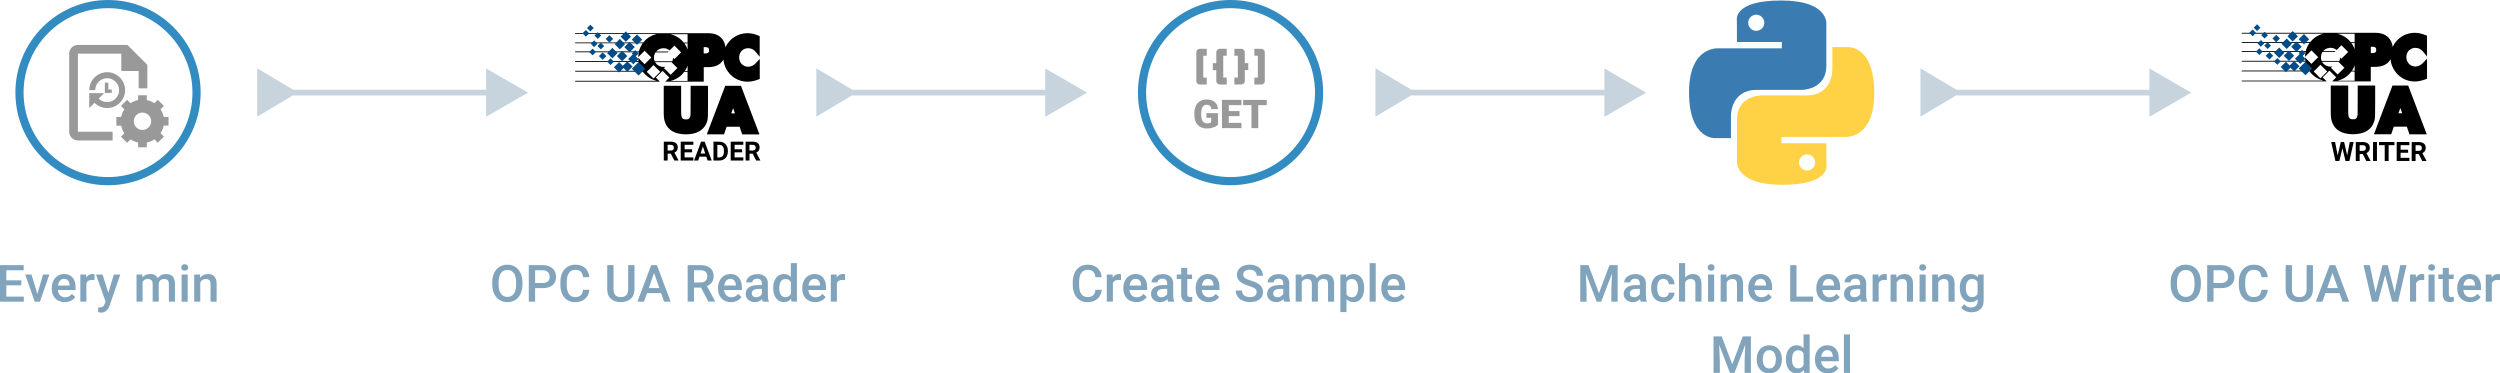 <?xml version="1.0" encoding="UTF-8"?><svg id="Layer_2" xmlns="http://www.w3.org/2000/svg" viewBox="0 0 877.2 131.01"><defs><style>.cls-1{fill:#004c87;}.cls-2{fill:#ffd145;}.cls-3{fill:#999898;}.cls-4{fill:#999;}.cls-5{fill:#328cc1;}.cls-6{fill:#c7d3dd;}.cls-7{fill:#81a4bc;}.cls-8{fill:#3a7cb2;}</style></defs><g id="Layer_1-2"><g><g><g><path d="M259.98,30.1h-5.5l-6.48,17.04h6.04l.92-2.67h4.55l.92,2.68h6.05l-6.49-17.04Zm-2.75,7.84l.65,1.84h-1.29l.64-1.84Z"/><path d="M260.23,17.84c.29-.29,.63-.52,1-.68,.41-.17,.84-.25,1.28-.25,1.06,0,1.93,.43,2.67,1.33l1.38,1.68v-7.25l-.48-.2c-.62-.26-1.26-.47-1.91-.62-.62-.14-1.25-.2-1.89-.21-3.32-.02-6.34,1.91-7.73,4.92-.16-1.37-.69-2.49-1.55-3.34-1.07-1.05-2.6-1.58-4.54-1.58h-46.67v.3h28.54c-.37,.09-.73,.21-1.08,.35-1.05,.41-2.01,1.02-2.81,1.8-.25,.25-.49,.52-.71,.8h-23.93v.3h23.7c-.36,.5-.66,1.04-.9,1.61-.17,.4-.31,.81-.41,1.24h-22.38v.3h22.32c-.12,.56-.18,1.13-.18,1.7l2.23-2.23,2.36,2.36-2.36,2.36-2.23-2.23c0,.38,.03,.77,.09,1.15h-22.22v.3h22.28c.11,.6,.28,1.19,.52,1.75,.2,.47,.45,.92,.73,1.35h-23.53v.3h23.74c.27,.38,.57,.73,.91,1.05,.81,.78,1.77,1.4,2.81,1.8,.35,.14,.71,.26,1.08,.35h-28.54v.3h29.73l-1.43-1.43,2.36-2.36,2.36,2.36-1.43,1.43h13.52v-5.09h1.55c1.94,0,3.47-.53,4.54-1.58,.32-.32,.6-.68,.82-1.08,.07,.91,.3,1.81,.67,2.65,.45,1.01,1.08,1.93,1.87,2.71,1.58,1.55,3.7,2.41,5.9,2.41,.55,0,1.1-.06,1.64-.16,.6-.11,1.19-.27,1.76-.48l.9-.33v-7.03l-1.34,1.44c-.82,.88-1.72,1.31-2.72,1.31-.85,0-1.66-.33-2.26-.93-.29-.3-.52-.65-.67-1.03-.17-.42-.25-.86-.24-1.31,0-.45,.08-.89,.24-1.3,.15-.38,.37-.73,.66-1.03Zm-30.5,1.05c.08-.18,.18-.35,.29-.51h4.26s.29-.3,.29-.3h-4.33c.07-.08,.14-.15,.21-.23,.31-.29,.67-.53,1.06-.68,1.16-.47,2.48-.27,3.46,.51l1.66-1.67,2.36,2.36-2.36,2.36-.47-.47c0,.42-.09,.84-.26,1.23h-6.18c-.18-.41-.27-.85-.26-1.3,0-.45,.08-.89,.26-1.3h0Zm-.43,8.66l-2.36-2.36,2.36-2.36,2.36,2.36-2.36,2.36Zm3.67-3.67l.47-.47c-.21,.04-.42,.06-.63,.06-.44,0-.88-.08-1.3-.25-.4-.16-.76-.39-1.06-.68-.23-.22-.42-.47-.57-.74h5.88s-.04,.06-.06,.09l1.99,1.99-2.37,2.36-2.35-2.36Zm8.29,4.53h-5.99c.37-.09,.73-.21,1.08-.35,1.05-.41,2.02-1.02,2.83-1.8,.33-.33,.64-.68,.92-1.06h1.15v3.21Zm0-3.51h-.94c.28-.43,.53-.88,.73-1.35,.08-.18,.15-.37,.21-.56v1.91Zm0-7.5c-.06-.19-.13-.37-.21-.56-.24-.57-.55-1.11-.91-1.61h1.12v2.16Zm0-2.46h-1.35c-.22-.28-.46-.55-.72-.8-.82-.78-1.78-1.4-2.83-1.8-.35-.14-.71-.25-1.08-.35h5.98v2.95Zm6.16,3.81h-.51v-2.21h.51c1.28,0,1.39,.52,1.39,1.1s-.11,1.1-1.4,1.1h0Z"/><rect class="cls-1" x="222.38" y="22.47" width="3.34" height="3.34" transform="translate(48.56 165.49) rotate(-45)"/><rect class="cls-1" x="218.82" y="22.05" width="2.59" height="2.59" transform="translate(47.96 162.49) rotate(-45)"/><rect class="cls-1" x="220.92" y="19.43" width="2.59" height="2.59" transform="translate(50.43 163.2) rotate(-45)"/><rect class="cls-1" x="219.61" y="15.23" width="2.59" height="2.59" transform="translate(53.01 161.04) rotate(-45)"/><rect class="cls-1" x="216.99" y="18.38" width="2.59" height="2.59" transform="translate(50.02 160.11) rotate(-45)"/><rect class="cls-1" x="213.58" y="17.33" width="2.59" height="2.59" transform="translate(49.76 157.4) rotate(-45)"/><rect class="cls-1" x="215.94" y="22.31" width="2.59" height="2.59" transform="translate(46.93 160.52) rotate(-45)"/><rect class="cls-1" x="216.2" y="14.19" width="2.59" height="2.59" transform="translate(52.75 158.33) rotate(-45)"/><rect class="cls-1" x="218.3" y="11.56" width="2.59" height="2.59" transform="translate(55.22 159.04) rotate(-45)"/><rect class="cls-1" x="222.23" y="12.61" width="2.59" height="2.59" transform="translate(55.63 162.13) rotate(-45)"/><rect class="cls-1" x="210.54" y="18.75" width="1.85" height="1.85" transform="translate(48.02 155.29) rotate(-45)"/><rect class="cls-1" x="212.9" y="12.72" width="1.85" height="1.85" transform="translate(52.98 155.2) rotate(-45)"/><rect class="cls-1" x="209.98" y="15.31" width="1.67" height="1.67" transform="translate(50.33 153.79) rotate(-45)"/><rect class="cls-1" x="207.09" y="17.4" width="1.67" height="1.67" transform="translate(48.01 152.37) rotate(-45)"/><rect class="cls-1" x="208.93" y="11.63" width="1.67" height="1.67" transform="translate(52.62 151.98) rotate(-45)"/><rect class="cls-1" x="207.62" y="14.52" width="1.67" height="1.67" transform="translate(44.98 145.6) rotate(-42.76)"/><rect class="cls-1" x="213.38" y="20.81" width="1.67" height="1.67" transform="translate(47.44 157.81) rotate(-45)"/><rect class="cls-1" x="204.73" y="10.85" width="1.67" height="1.67" transform="translate(51.95 148.78) rotate(-45)"/><rect class="cls-1" x="206.31" y="9.01" width="1.67" height="1.67" transform="translate(53.71 149.36) rotate(-45)"/><rect class="cls-1" x="222.03" y="17.93" width="1.67" height="1.67" transform="translate(52.01 163.09) rotate(-45)"/><path d="M232.92,30.1h6.08c0,.14,0,.27,0,.4,0,2.91,0,5.82,0,8.72,0,.52,.02,1.04,.11,1.55,.11,.66,.5,1.02,1.12,1.09,.69,.08,1.42,.12,1.81-.62,.18-.34,.26-.76,.26-1.14,.03-3.2,.02-6.39,.03-9.59,0-.13,0-.26,0-.4h6.08c0,.08,.02,.14,.02,.21,0,3.45,.02,6.9-.04,10.35-.03,1.78-.61,3.38-1.97,4.63-.96,.88-2.11,1.36-3.37,1.61-1.77,.35-3.54,.32-5.29-.12-2.81-.71-4.53-2.74-4.81-5.68-.03-.36-.06-.73-.06-1.09,0-3.2,0-6.39,0-9.59,0-.1,0-.2,.01-.33Z"/></g><g><path d="M235.36,53.91h-1.09v2.42h-1.36v-6.62h2.46c.78,0,1.38,.17,1.81,.52s.64,.84,.64,1.48c0,.45-.1,.83-.29,1.13s-.49,.54-.89,.72l1.43,2.7v.06h-1.46l-1.24-2.42Zm-1.09-1.1h1.1c.34,0,.61-.09,.8-.26,.19-.17,.28-.41,.28-.72s-.09-.56-.27-.74c-.18-.18-.45-.27-.82-.27h-1.1v1.99Z"/><path d="M242.83,53.46h-2.62v1.77h3.07v1.09h-4.43v-6.62h4.43v1.1h-3.06v1.58h2.62v1.07Z"/><path d="M247.82,54.97h-2.39l-.45,1.36h-1.45l2.46-6.62h1.26l2.48,6.62h-1.45l-.46-1.36Zm-2.02-1.1h1.65l-.83-2.48-.82,2.48Z"/><path d="M250.34,56.33v-6.62h2.04c.58,0,1.1,.13,1.56,.39,.46,.26,.82,.63,1.07,1.12,.26,.48,.39,1.03,.39,1.65v.3c0,.62-.13,1.16-.38,1.64-.25,.48-.61,.85-1.07,1.11-.46,.26-.98,.4-1.56,.4h-2.05Zm1.36-5.51v4.42h.66c.53,0,.94-.17,1.22-.52,.28-.35,.43-.85,.43-1.49v-.35c0-.67-.14-1.18-.42-1.53-.28-.35-.69-.52-1.22-.52h-.67Z"/><path d="M260.37,53.46h-2.62v1.77h3.07v1.09h-4.43v-6.62h4.43v1.1h-3.06v1.58h2.62v1.07Z"/><path d="M264.07,53.91h-1.09v2.42h-1.36v-6.62h2.46c.78,0,1.38,.17,1.81,.52s.64,.84,.64,1.48c0,.45-.1,.83-.29,1.13s-.49,.54-.89,.72l1.43,2.7v.06h-1.46l-1.24-2.42Zm-1.09-1.1h1.1c.34,0,.61-.09,.8-.26,.19-.17,.28-.41,.28-.72s-.09-.56-.27-.74c-.18-.18-.45-.27-.82-.27h-1.1v1.99Z"/></g></g><g><g><path d="M844.99,30.02h-5.52l-6.51,17.1h6.06l.92-2.68h4.57l.92,2.69h6.07l-6.51-17.1Zm-2.76,7.87l.65,1.85h-1.3l.65-1.85Z"/><path d="M845.24,17.72c.29-.29,.63-.52,1.01-.68,.41-.17,.84-.26,1.29-.25,1.06,0,1.94,.44,2.67,1.33l1.38,1.69v-7.27l-.48-.2c-.62-.26-1.26-.47-1.92-.62-.62-.14-1.26-.21-1.89-.21-3.33-.02-6.37,1.91-7.76,4.94-.16-1.37-.69-2.5-1.56-3.35-1.08-1.05-2.61-1.59-4.56-1.59h-46.83v.3h28.63c-.37,.09-.73,.21-1.08,.35-1.05,.41-2.01,1.02-2.82,1.81-.26,.25-.49,.52-.72,.8h-24.01v.3h23.78c-.36,.5-.66,1.04-.91,1.61-.17,.4-.31,.82-.41,1.24h-22.46v.3h22.39c-.12,.56-.18,1.13-.18,1.7l2.24-2.24,2.37,2.37-2.37,2.37-2.24-2.24c0,.39,.03,.77,.09,1.15h-22.3v.3h22.35c.11,.6,.28,1.19,.52,1.76,.2,.47,.45,.93,.73,1.36h-23.61v.3h23.82c.27,.38,.58,.73,.91,1.06,.81,.79,1.77,1.4,2.82,1.81,.35,.14,.72,.26,1.08,.35h-28.63v.3h29.83l-1.43-1.43,2.37-2.37,2.37,2.37-1.43,1.43h13.57v-5.11h1.56c1.95,0,3.48-.53,4.56-1.59,.32-.32,.6-.68,.82-1.08,.07,.92,.3,1.82,.68,2.66,.45,1.01,1.08,1.94,1.87,2.72,1.58,1.55,3.71,2.42,5.92,2.42,.55,0,1.1-.06,1.65-.16,.6-.11,1.19-.27,1.77-.48l.91-.33v-7.05l-1.35,1.44c-.82,.89-1.72,1.32-2.73,1.32-.85,0-1.67-.33-2.26-.94-.29-.3-.52-.65-.67-1.04-.17-.42-.25-.87-.25-1.32,0-.45,.08-.89,.25-1.31,.15-.39,.38-.74,.66-1.04Zm-30.61,1.05c.08-.18,.18-.35,.29-.52h4.28s.29-.3,.29-.3h-4.35c.07-.08,.14-.15,.21-.23,.31-.3,.67-.53,1.07-.69,1.16-.47,2.49-.28,3.47,.51l1.67-1.67,2.37,2.37-2.37,2.37-.47-.47c0,.42-.09,.84-.26,1.23h-6.2c-.18-.41-.27-.85-.26-1.3,0-.45,.08-.9,.26-1.31h0Zm-.43,8.69l-2.37-2.37,2.36-2.37,2.37,2.37-2.36,2.37Zm3.68-3.68l.47-.47c-.21,.04-.42,.06-.64,.06-.45,0-.89-.08-1.3-.25-.4-.16-.76-.39-1.07-.69-.23-.22-.42-.47-.57-.74h5.9s-.04,.06-.06,.09l2,2-2.38,2.37-2.36-2.37Zm8.32,4.55h-6.01c.37-.09,.73-.21,1.09-.35,1.06-.41,2.03-1.02,2.84-1.81,.34-.33,.64-.68,.92-1.06h1.15v3.22Zm0-3.53h-.94c.29-.43,.53-.88,.73-1.36,.08-.18,.15-.37,.21-.56v1.92Zm0-7.52c-.06-.19-.13-.38-.21-.56-.24-.57-.55-1.11-.91-1.61h1.12v2.17Zm0-2.47h-1.36c-.22-.28-.47-.55-.72-.81-.82-.79-1.79-1.4-2.84-1.81-.35-.14-.72-.25-1.08-.35h6v2.96Zm6.18,3.82h-.51v-2.22h.51c1.29,0,1.39,.52,1.39,1.11s-.11,1.11-1.4,1.11h0Z"/><rect class="cls-1" x="807.26" y="22.36" width="3.35" height="3.35" transform="translate(219.94 579.04) rotate(-45)"/><rect class="cls-1" x="803.69" y="21.94" width="2.6" height="2.6" transform="translate(219.34 576.02) rotate(-45)"/><rect class="cls-1" x="805.79" y="19.31" width="2.6" height="2.6" transform="translate(221.82 576.74) rotate(-45)"/><rect class="cls-1" x="804.48" y="15.1" width="2.6" height="2.6" transform="translate(224.41 574.58) rotate(-45)"/><rect class="cls-1" x="801.85" y="18.26" width="2.6" height="2.6" transform="translate(221.4 573.64) rotate(-45)"/><rect class="cls-1" x="798.43" y="17.21" width="2.6" height="2.6" transform="translate(221.15 570.92) rotate(-45)"/><rect class="cls-1" x="800.79" y="22.21" width="2.6" height="2.6" transform="translate(218.31 574.05) rotate(-45)"/><rect class="cls-1" x="801.06" y="14.05" width="2.6" height="2.6" transform="translate(224.15 571.85) rotate(-45)"/><rect class="cls-1" x="803.16" y="11.42" width="2.6" height="2.6" transform="translate(226.62 572.57) rotate(-45)"/><rect class="cls-1" x="807.11" y="12.47" width="2.6" height="2.6" transform="translate(227.04 575.67) rotate(-45)"/><rect class="cls-1" x="795.38" y="18.63" width="1.86" height="1.86" transform="translate(219.4 568.81) rotate(-45)"/><rect class="cls-1" x="797.75" y="12.58" width="1.86" height="1.86" transform="translate(224.37 568.71) rotate(-45)"/><rect class="cls-1" x="794.82" y="15.18" width="1.67" height="1.67" transform="translate(221.72 567.3) rotate(-45)"/><rect class="cls-1" x="791.92" y="17.28" width="1.67" height="1.67" transform="translate(219.38 565.87) rotate(-45)"/><rect class="cls-1" x="793.76" y="11.49" width="1.67" height="1.67" transform="translate(224.02 565.48) rotate(-45)"/><rect class="cls-1" x="792.45" y="14.39" width="1.67" height="1.67" transform="translate(200.52 542.63) rotate(-42.76)"/><rect class="cls-1" x="798.23" y="20.7" width="1.67" height="1.67" transform="translate(218.82 571.34) rotate(-45)"/><rect class="cls-1" x="789.56" y="10.7" width="1.67" height="1.67" transform="translate(223.34 562.27) rotate(-45)"/><rect class="cls-1" x="791.13" y="8.86" width="1.67" height="1.67" transform="translate(225.1 562.85) rotate(-45)"/><rect class="cls-1" x="806.91" y="17.81" width="1.67" height="1.67" transform="translate(223.4 576.63) rotate(-45)"/><path d="M817.84,30.02h6.1c0,.14,0,.27,0,.4,0,2.92,0,5.84,0,8.75,0,.52,.02,1.05,.11,1.56,.11,.66,.5,1.02,1.13,1.09,.7,.08,1.43,.12,1.81-.63,.18-.34,.26-.76,.26-1.15,.03-3.21,.02-6.41,.03-9.62,0-.13,0-.26,0-.4h6.1c0,.08,.02,.14,.02,.21,0,3.46,.02,6.92-.04,10.38-.03,1.79-.62,3.4-1.97,4.65-.96,.89-2.12,1.37-3.38,1.61-1.78,.35-3.55,.33-5.31-.12-2.82-.71-4.54-2.75-4.82-5.7-.03-.36-.06-.73-.06-1.1,0-3.21,0-6.41,0-9.62,0-.1,0-.2,.01-.33Z"/></g><g><path d="M823.58,54.56l.9-4.73h1.37l-1.48,6.65h-1.38l-1.08-4.45-1.08,4.45h-1.38l-1.48-6.65h1.37l.9,4.73,1.1-4.73h1.16l1.09,4.73Z"/><path d="M829.05,54.05h-1.09v2.44h-1.37v-6.65h2.47c.79,0,1.39,.18,1.82,.53s.64,.85,.64,1.49c0,.45-.1,.83-.29,1.14s-.49,.54-.89,.72l1.44,2.72v.06h-1.47l-1.25-2.44Zm-1.09-1.11h1.11c.34,0,.61-.09,.8-.26s.28-.42,.28-.72-.09-.56-.27-.74-.45-.27-.82-.27h-1.1v2Z"/><path d="M834.02,56.48h-1.37v-6.65h1.37v6.65Z"/><path d="M840.16,50.94h-2.04v5.54h-1.37v-5.54h-2.01v-1.11h5.42v1.11Z"/><path d="M844.95,53.6h-2.63v1.78h3.09v1.1h-4.46v-6.65h4.45v1.11h-3.08v1.59h2.63v1.07Z"/><path d="M848.67,54.05h-1.09v2.44h-1.37v-6.65h2.47c.79,0,1.39,.18,1.82,.53s.64,.85,.64,1.49c0,.45-.1,.83-.29,1.14s-.49,.54-.89,.72l1.44,2.72v.06h-1.47l-1.25-2.44Zm-1.09-1.11h1.11c.34,0,.61-.09,.8-.26,.19-.18,.28-.42,.28-.72s-.09-.56-.27-.74-.45-.27-.82-.27h-1.1v2Z"/></g></g><g><path class="cls-8" d="M613.4,7.99c0-1.57,1.27-2.83,2.83-2.83s2.83,1.27,2.83,2.83-1.27,2.83-2.83,2.83-2.83-1.27-2.83-2.83m-3.96-.66l.02,7.41h15.75v2.23h-22s-10.56-1.2-10.56,15.45,9.21,16.06,9.21,16.06h5.5v-7.72s-.3-9.22,9.07-9.22h15.62s8.78,.14,8.78-8.48V8.8s1.33-8.63-15.91-8.63-15.47,7.16-15.47,7.16"/><path class="cls-2" d="M631.23,57.01c0-1.57,1.27-2.83,2.84-2.83s2.83,1.27,2.83,2.83-1.27,2.83-2.83,2.83-2.84-1.27-2.84-2.83m17.21-40.49h-5.5v7.73s.3,9.22-9.07,9.22h-15.62s-8.78-.14-8.78,8.48v14.26s-1.33,8.63,15.91,8.63,15.47-7.15,15.47-7.15l-.02-7.42h-15.74v-2.23h22s10.56,1.2,10.56-15.45c0-15.55-8.03-16.06-9.1-16.06-.07,0-.11,0-.11,0"/></g><g><g id="Line_Icons"><path class="cls-4" d="M27.33,18.82h15.23v6.09h6.09v6.09h3.05v-8.25l-6.99-6.99H27.33c-1.68,0-3.05,1.37-3.05,3.05v27.42c0,1.68,1.37,3.05,3.05,3.05h12.18v-3.05h-12.18V18.82Z"/></g><path class="cls-5" d="M37.9,65c-17.92,0-32.5-14.58-32.5-32.5S19.98,0,37.9,0s32.5,14.58,32.5,32.5-14.58,32.5-32.5,32.5Zm0-62.13c-16.34,0-29.63,13.29-29.63,29.63s13.29,29.63,29.63,29.63,29.63-13.29,29.63-29.63S54.24,2.87,37.9,2.87Z"/><path class="cls-4" d="M59.13,44.08v-3.05h-1.68c-.2-.97-.59-1.87-1.12-2.67l1.19-1.19-2.15-2.15-1.2,1.19c-.8-.53-1.7-.92-2.67-1.11v-1.68h-3.05v1.68c-.97,.2-1.87,.58-2.67,1.11l-1.19-1.19-2.15,2.16,1.19,1.19c-.53,.8-.92,1.7-1.11,2.67h-1.68v3.05h1.68c.2,.97,.58,1.87,1.11,2.67l-1.19,1.19,2.16,2.15,1.19-1.2c.8,.53,1.7,.92,2.67,1.11v1.68h3.05v-1.68c.97-.2,1.87-.58,2.67-1.12l1.19,1.19,2.15-2.15-1.19-1.19c.53-.8,.92-1.7,1.12-2.67h1.68Zm-9.14,1.52c-1.68,0-3.05-1.36-3.05-3.05s1.36-3.05,3.05-3.05,3.05,1.36,3.05,3.05-1.36,3.05-3.05,3.05Z"/><g><polygon class="cls-4" points="36.79 28.99 36.79 32.6 39.2 32.6 39.2 31.4 38 31.4 38 28.99 36.79 28.99"/><path class="cls-4" d="M37.6,25.34c-3.47,0-6.29,2.82-6.29,6.29h2.1c0-2.31,1.88-4.19,4.19-4.19s4.19,1.88,4.19,4.19-1.88,4.19-4.19,4.19c-1.12,0-2.17-.44-2.91-1.17l-.05-.06,1.91-1.92h-5.24v5.24l1.84-1.84c1.19,1.19,2.77,1.84,4.45,1.84,3.47,0,6.29-2.82,6.29-6.29s-2.82-6.29-6.29-6.29Z"/></g></g><g><rect class="cls-6" x="102.95" y="31.5" width="70.1" height="2"/><polygon class="cls-6" points="90.25 40.93 104.48 32.45 90.25 23.98 90.25 40.93"/><polygon class="cls-6" points="170.57 40.98 185.25 32.5 170.57 24.02 170.57 40.98"/></g><g><rect class="cls-6" x="495.32" y="31.5" width="70.1" height="2"/><polygon class="cls-6" points="482.62 40.93 496.85 32.45 482.62 23.98 482.62 40.93"/><polygon class="cls-6" points="562.94 40.98 577.62 32.5 562.94 24.02 562.94 40.98"/></g><g><rect class="cls-6" x="686.55" y="31.5" width="70.1" height="2"/><polygon class="cls-6" points="673.85 40.93 688.08 32.45 673.85 23.98 673.85 40.93"/><polygon class="cls-6" points="754.17 40.98 768.85 32.5 754.17 24.02 754.17 40.98"/></g><g><rect class="cls-6" x="299.14" y="31.5" width="70.1" height="2"/><polygon class="cls-6" points="286.43 40.93 300.66 32.45 286.43 23.98 286.43 40.93"/><polygon class="cls-6" points="366.75 40.98 381.43 32.5 366.75 24.02 366.75 40.98"/></g><g><path class="cls-7" d="M183.32,99.77c0,1.25-.22,2.35-.65,3.3s-1.05,1.67-1.86,2.18-1.73,.76-2.78,.76-1.96-.25-2.77-.76-1.44-1.23-1.88-2.17-.67-2.02-.67-3.24v-.72c0-1.25,.22-2.35,.66-3.3,.44-.96,1.07-1.69,1.87-2.19s1.73-.76,2.77-.76,1.97,.25,2.77,.75c.8,.5,1.43,1.22,1.87,2.16s.66,2.03,.67,3.28v.71Zm-2.22-.67c0-1.42-.27-2.5-.8-3.26-.54-.76-1.3-1.13-2.28-1.13s-1.71,.38-2.25,1.13c-.54,.75-.82,1.82-.83,3.19v.74c0,1.41,.27,2.49,.82,3.26s1.31,1.15,2.28,1.15,1.74-.38,2.27-1.12,.8-1.85,.8-3.29v-.67Z"/><path class="cls-7" d="M187.76,101.09v4.75h-2.22v-12.8h4.9c1.43,0,2.56,.37,3.41,1.12,.84,.74,1.26,1.73,1.26,2.96s-.41,2.23-1.23,2.93c-.82,.7-1.98,1.05-3.46,1.05h-2.65Zm0-1.79h2.67c.79,0,1.39-.19,1.81-.56s.62-.91,.62-1.61-.21-1.24-.63-1.66-1-.63-1.74-.64h-2.73v4.46Z"/><path class="cls-7" d="M206.8,101.67c-.13,1.37-.63,2.43-1.51,3.2s-2.05,1.15-3.51,1.15c-1.02,0-1.92-.24-2.69-.72-.78-.48-1.38-1.17-1.8-2.06s-.64-1.92-.66-3.1v-1.2c0-1.21,.21-2.27,.64-3.19s1.04-1.63,1.84-2.13c.8-.5,1.72-.75,2.77-.75,1.41,0,2.55,.38,3.41,1.15s1.36,1.85,1.5,3.25h-2.21c-.11-.92-.37-1.58-.8-1.99-.43-.41-1.06-.61-1.89-.61-.97,0-1.71,.35-2.23,1.06-.52,.71-.78,1.74-.79,3.11v1.13c0,1.38,.25,2.44,.74,3.17,.5,.73,1.22,1.09,2.18,1.09,.87,0,1.53-.2,1.97-.59s.72-1.05,.83-1.96h2.21Z"/><path class="cls-7" d="M222.63,93.04v8.55c0,1.36-.43,2.44-1.31,3.23-.87,.79-2.03,1.19-3.48,1.19s-2.63-.39-3.49-1.17-1.29-1.87-1.29-3.26v-8.54h2.21v8.56c0,.86,.22,1.51,.65,1.96s1.07,.68,1.92,.68c1.71,0,2.57-.9,2.57-2.71v-8.49h2.21Z"/><path class="cls-7" d="M231.97,102.86h-4.96l-1.04,2.98h-2.31l4.83-12.8h2l4.84,12.8h-2.32l-1.05-2.98Zm-4.33-1.79h3.71l-1.85-5.31-1.85,5.31Z"/><path class="cls-7" d="M245.98,100.91h-2.48v4.92h-2.22v-12.8h4.5c1.48,0,2.62,.33,3.42,.99,.8,.66,1.2,1.62,1.2,2.88,0,.86-.21,1.57-.62,2.15-.41,.58-.99,1.02-1.73,1.33l2.87,5.33v.11h-2.38l-2.57-4.92Zm-2.48-1.79h2.29c.75,0,1.34-.19,1.76-.57s.63-.9,.63-1.55-.2-1.22-.58-1.59-.97-.57-1.74-.58h-2.35v4.29Z"/><path class="cls-7" d="M256.49,106.01c-1.35,0-2.45-.43-3.29-1.28s-1.26-1.99-1.26-3.41v-.26c0-.95,.18-1.8,.55-2.54,.37-.75,.88-1.33,1.54-1.75s1.4-.62,2.21-.62c1.29,0,2.29,.41,3,1.24s1.06,2,1.06,3.51v.86h-6.21c.06,.79,.33,1.41,.79,1.86,.46,.46,1.04,.69,1.74,.69,.98,0,1.78-.4,2.39-1.19l1.15,1.1c-.38,.57-.89,1.01-1.53,1.32s-1.35,.47-2.14,.47Zm-.25-8.15c-.59,0-1.06,.21-1.42,.62-.36,.41-.59,.98-.69,1.71h4.07v-.16c-.05-.71-.24-1.25-.57-1.62s-.8-.55-1.39-.55Z"/><path class="cls-7" d="M267.64,105.84c-.09-.18-.18-.48-.25-.89-.68,.71-1.51,1.06-2.5,1.06s-1.73-.27-2.34-.82-.91-1.22-.91-2.02c0-1.01,.38-1.79,1.13-2.33s1.83-.81,3.23-.81h1.31v-.62c0-.49-.14-.89-.41-1.18s-.69-.44-1.26-.44c-.49,0-.88,.12-1.2,.37s-.47,.55-.47,.93h-2.14c0-.52,.17-1.01,.52-1.46s.82-.81,1.41-1.07,1.26-.39,1.99-.39c1.11,0,2,.28,2.66,.84s1,1.35,1.02,2.36v4.29c0,.86,.12,1.54,.36,2.05v.15h-2.18Zm-2.35-1.54c.42,0,.82-.1,1.19-.31,.37-.21,.65-.48,.84-.83v-1.79h-1.15c-.79,0-1.39,.14-1.78,.41s-.6,.67-.6,1.17c0,.41,.14,.74,.41,.98,.27,.24,.64,.36,1.09,.36Z"/><path class="cls-7" d="M271.3,101.01c0-1.46,.34-2.64,1.02-3.53s1.59-1.33,2.73-1.33c1.01,0,1.82,.35,2.44,1.05v-4.87h2.14v13.5h-1.93l-.11-.98c-.64,.77-1.49,1.16-2.56,1.16s-2.01-.45-2.7-1.34-1.03-2.12-1.03-3.66Zm2.14,.18c0,.97,.19,1.72,.56,2.26,.37,.54,.9,.81,1.59,.81,.87,0,1.51-.39,1.92-1.17v-4.06c-.39-.76-1.03-1.14-1.9-1.14-.69,0-1.22,.27-1.6,.82s-.56,1.37-.56,2.47Z"/><path class="cls-7" d="M286.04,106.01c-1.35,0-2.45-.43-3.29-1.28s-1.26-1.99-1.26-3.41v-.26c0-.95,.18-1.8,.55-2.54,.37-.75,.88-1.33,1.54-1.75s1.4-.62,2.21-.62c1.29,0,2.29,.41,3,1.24s1.06,2,1.06,3.51v.86h-6.21c.06,.79,.33,1.41,.79,1.86,.46,.46,1.04,.69,1.74,.69,.98,0,1.78-.4,2.39-1.19l1.15,1.1c-.38,.57-.89,1.01-1.53,1.32s-1.35,.47-2.14,.47Zm-.25-8.15c-.59,0-1.06,.21-1.42,.62-.36,.41-.59,.98-.69,1.71h4.07v-.16c-.05-.71-.24-1.25-.57-1.62s-.8-.55-1.39-.55Z"/><path class="cls-7" d="M296.5,98.28c-.28-.05-.57-.07-.87-.07-.98,0-1.64,.38-1.98,1.12v6.5h-2.14v-9.51h2.04l.05,1.06c.52-.83,1.23-1.24,2.14-1.24,.3,0,.56,.04,.76,.12v2Z"/></g><g><path class="cls-7" d="M7.48,100.12H2.22v3.94h6.14v1.78H0v-12.8H8.31v1.79H2.22v3.53H7.48v1.76Z"/><path class="cls-7" d="M13.1,103.13l2.01-6.8h2.21l-3.3,9.51h-1.85l-3.32-9.51h2.21l2.04,6.8Z"/><path class="cls-7" d="M22.72,106.01c-1.35,0-2.45-.43-3.29-1.28s-1.26-1.99-1.26-3.41v-.26c0-.95,.18-1.8,.55-2.54,.37-.75,.88-1.33,1.54-1.75s1.4-.62,2.21-.62c1.29,0,2.29,.41,3,1.24s1.06,2,1.06,3.51v.86h-6.21c.06,.79,.33,1.41,.79,1.86,.46,.46,1.04,.69,1.74,.69,.98,0,1.78-.4,2.39-1.19l1.15,1.1c-.38,.57-.89,1.01-1.53,1.32s-1.35,.47-2.14,.47Zm-.25-8.15c-.59,0-1.06,.21-1.42,.62-.36,.41-.59,.98-.69,1.71h4.07v-.16c-.05-.71-.24-1.25-.57-1.62s-.8-.55-1.39-.55Z"/><path class="cls-7" d="M33.17,98.28c-.28-.05-.57-.07-.87-.07-.98,0-1.64,.38-1.98,1.12v6.5h-2.14v-9.51h2.04l.05,1.06c.52-.83,1.23-1.24,2.14-1.24,.3,0,.56,.04,.76,.12v2Z"/><path class="cls-7" d="M38,102.78l1.93-6.45h2.28l-3.78,10.95c-.58,1.6-1.56,2.4-2.95,2.4-.31,0-.65-.05-1.03-.16v-1.66l.4,.03c.54,0,.94-.1,1.22-.29,.27-.2,.49-.53,.65-.99l.31-.82-3.34-9.46h2.3l2.01,6.45Z"/><path class="cls-7" d="M49.93,96.33l.06,.99c.67-.78,1.58-1.17,2.74-1.17,1.27,0,2.14,.49,2.61,1.46,.69-.97,1.66-1.46,2.92-1.46,1.05,0,1.83,.29,2.34,.87,.51,.58,.77,1.44,.79,2.57v6.25h-2.14v-6.19c0-.6-.13-1.05-.4-1.33s-.7-.42-1.31-.42c-.49,0-.88,.13-1.19,.39-.31,.26-.52,.6-.65,1.02v6.52s-2.13,0-2.13,0v-6.26c-.03-1.12-.6-1.68-1.71-1.68-.86,0-1.46,.35-1.82,1.05v6.89h-2.14v-9.51h2.01Z"/><path class="cls-7" d="M63.59,93.86c0-.33,.1-.6,.31-.82s.51-.33,.89-.33,.69,.11,.9,.33,.32,.49,.32,.82-.11,.59-.32,.8-.51,.32-.9,.32-.68-.11-.89-.32-.31-.48-.31-.8Zm2.27,11.98h-2.14v-9.51h2.14v9.51Z"/><path class="cls-7" d="M70.16,96.33l.06,1.1c.7-.85,1.63-1.27,2.77-1.27,1.98,0,2.99,1.13,3.02,3.4v6.28h-2.14v-6.16c0-.6-.13-1.05-.39-1.34s-.69-.44-1.28-.44c-.86,0-1.5,.39-1.92,1.17v6.77h-2.14v-9.51h2.01Z"/></g><g><path class="cls-7" d="M386.58,101.67c-.13,1.37-.63,2.43-1.51,3.2s-2.05,1.15-3.51,1.15c-1.02,0-1.92-.24-2.69-.72-.78-.48-1.38-1.17-1.8-2.06s-.64-1.92-.66-3.1v-1.2c0-1.21,.21-2.27,.64-3.19s1.04-1.63,1.84-2.13c.8-.5,1.72-.75,2.77-.75,1.41,0,2.55,.38,3.41,1.15s1.36,1.85,1.5,3.25h-2.21c-.11-.92-.37-1.58-.8-1.99-.43-.41-1.06-.61-1.89-.61-.97,0-1.71,.35-2.23,1.06-.52,.71-.78,1.74-.79,3.11v1.13c0,1.38,.25,2.44,.74,3.17,.5,.73,1.22,1.09,2.18,1.09,.87,0,1.53-.2,1.97-.59s.72-1.05,.83-1.96h2.21Z"/><path class="cls-7" d="M393.34,98.28c-.28-.05-.57-.07-.87-.07-.98,0-1.64,.38-1.98,1.12v6.5h-2.14v-9.51h2.04l.05,1.06c.52-.83,1.23-1.24,2.14-1.24,.3,0,.56,.04,.76,.12v2Z"/><path class="cls-7" d="M398.71,106.01c-1.35,0-2.45-.43-3.29-1.28s-1.26-1.99-1.26-3.41v-.26c0-.95,.18-1.8,.55-2.54,.37-.75,.88-1.33,1.54-1.75s1.4-.62,2.21-.62c1.29,0,2.29,.41,3,1.24s1.06,2,1.06,3.51v.86h-6.21c.06,.79,.33,1.41,.79,1.86,.46,.46,1.04,.69,1.74,.69,.98,0,1.78-.4,2.39-1.19l1.15,1.1c-.38,.57-.89,1.01-1.53,1.32s-1.35,.47-2.14,.47Zm-.25-8.15c-.59,0-1.06,.21-1.42,.62-.36,.41-.59,.98-.69,1.71h4.07v-.16c-.05-.71-.24-1.25-.57-1.62s-.8-.55-1.39-.55Z"/><path class="cls-7" d="M409.86,105.84c-.09-.18-.18-.48-.25-.89-.68,.71-1.51,1.06-2.5,1.06s-1.73-.27-2.34-.82-.91-1.22-.91-2.02c0-1.01,.38-1.79,1.13-2.33s1.83-.81,3.23-.81h1.31v-.62c0-.49-.14-.89-.41-1.18s-.69-.44-1.26-.44c-.49,0-.88,.12-1.2,.37s-.47,.55-.47,.93h-2.14c0-.52,.17-1.01,.52-1.46s.82-.81,1.41-1.07,1.26-.39,1.99-.39c1.11,0,2,.28,2.66,.84s1,1.35,1.02,2.36v4.29c0,.86,.12,1.54,.36,2.05v.15h-2.18Zm-2.35-1.54c.42,0,.82-.1,1.19-.31,.37-.21,.65-.48,.84-.83v-1.79h-1.15c-.79,0-1.39,.14-1.78,.41s-.6,.67-.6,1.17c0,.41,.14,.74,.41,.98,.27,.24,.64,.36,1.09,.36Z"/><path class="cls-7" d="M416.59,94.01v2.31h1.68v1.58h-1.68v5.31c0,.36,.07,.63,.22,.79,.14,.16,.4,.24,.77,.24,.25,0,.5-.03,.75-.09v1.65c-.49,.13-.96,.2-1.41,.2-1.64,0-2.46-.91-2.46-2.72v-5.39h-1.56v-1.58h1.56v-2.31h2.14Z"/><path class="cls-7" d="M424.09,106.01c-1.35,0-2.45-.43-3.29-1.28s-1.26-1.99-1.26-3.41v-.26c0-.95,.18-1.8,.55-2.54,.37-.75,.88-1.33,1.54-1.75s1.4-.62,2.21-.62c1.29,0,2.29,.41,3,1.24s1.06,2,1.06,3.51v.86h-6.21c.06,.79,.33,1.41,.79,1.86,.46,.46,1.04,.69,1.74,.69,.98,0,1.78-.4,2.39-1.19l1.15,1.1c-.38,.57-.89,1.01-1.53,1.32s-1.35,.47-2.14,.47Zm-.25-8.15c-.59,0-1.06,.21-1.42,.62-.36,.41-.59,.98-.69,1.71h4.07v-.16c-.05-.71-.24-1.25-.57-1.62s-.8-.55-1.39-.55Z"/><path class="cls-7" d="M440.94,102.54c0-.56-.2-1-.59-1.3-.4-.3-1.11-.61-2.14-.92s-1.85-.66-2.46-1.04c-1.17-.73-1.75-1.69-1.75-2.87,0-1.03,.42-1.88,1.26-2.55s1.93-1,3.27-1c.89,0,1.68,.16,2.38,.49s1.25,.8,1.64,1.4,.6,1.28,.6,2.02h-2.21c0-.67-.21-1.19-.63-1.57-.42-.38-1.02-.57-1.8-.57-.73,0-1.29,.16-1.69,.47s-.6,.74-.6,1.3c0,.47,.22,.86,.65,1.17s1.15,.62,2.14,.91,1.8,.63,2.4,1.01,1.05,.81,1.33,1.3,.42,1.06,.42,1.72c0,1.07-.41,1.92-1.23,2.54-.82,.63-1.93,.94-3.33,.94-.93,0-1.78-.17-2.55-.51-.78-.34-1.38-.82-1.81-1.42-.43-.6-.65-1.31-.65-2.11h2.22c0,.73,.24,1.29,.72,1.69s1.17,.6,2.07,.6c.77,0,1.35-.16,1.74-.47s.58-.73,.58-1.24Z"/><path class="cls-7" d="M450.59,105.84c-.09-.18-.18-.48-.25-.89-.68,.71-1.51,1.06-2.5,1.06s-1.73-.27-2.34-.82-.91-1.22-.91-2.02c0-1.01,.38-1.79,1.13-2.33s1.83-.81,3.23-.81h1.31v-.62c0-.49-.14-.89-.41-1.18s-.69-.44-1.26-.44c-.49,0-.88,.12-1.2,.37s-.47,.55-.47,.93h-2.14c0-.52,.17-1.01,.52-1.46s.82-.81,1.41-1.07,1.26-.39,1.99-.39c1.11,0,2,.28,2.66,.84s1,1.35,1.02,2.36v4.29c0,.86,.12,1.54,.36,2.05v.15h-2.18Zm-2.35-1.54c.42,0,.82-.1,1.19-.31,.37-.21,.65-.48,.84-.83v-1.79h-1.15c-.79,0-1.39,.14-1.78,.41s-.6,.67-.6,1.17c0,.41,.14,.74,.41,.98,.27,.24,.64,.36,1.09,.36Z"/><path class="cls-7" d="M456.66,96.33l.06,.99c.67-.78,1.58-1.17,2.74-1.17,1.27,0,2.14,.49,2.61,1.46,.69-.97,1.66-1.46,2.92-1.46,1.05,0,1.83,.29,2.34,.87,.51,.58,.77,1.44,.79,2.57v6.25h-2.14v-6.19c0-.6-.13-1.05-.4-1.33s-.7-.42-1.31-.42c-.49,0-.88,.13-1.19,.39-.31,.26-.52,.6-.65,1.02v6.52s-2.13,0-2.13,0v-6.26c-.03-1.12-.6-1.68-1.71-1.68-.86,0-1.46,.35-1.82,1.05v6.89h-2.14v-9.51h2.01Z"/><path class="cls-7" d="M478.64,101.18c0,1.47-.33,2.64-1,3.52s-1.56,1.31-2.69,1.31c-1.04,0-1.88-.34-2.5-1.03v4.51h-2.14v-13.17h1.97l.09,.97c.63-.76,1.48-1.14,2.56-1.14,1.16,0,2.07,.43,2.73,1.3,.66,.86,.99,2.06,.99,3.6v.13Zm-2.13-.18c0-.95-.19-1.7-.57-2.26-.38-.56-.92-.83-1.62-.83-.87,0-1.5,.36-1.88,1.08v4.22c.39,.74,1.02,1.11,1.9,1.11,.68,0,1.21-.27,1.59-.82s.58-1.38,.58-2.49Z"/><path class="cls-7" d="M482.71,105.84h-2.14v-13.5h2.14v13.5Z"/><path class="cls-7" d="M489.23,106.01c-1.35,0-2.45-.43-3.29-1.28s-1.26-1.99-1.26-3.41v-.26c0-.95,.18-1.8,.55-2.54,.37-.75,.88-1.33,1.54-1.75s1.4-.62,2.21-.62c1.29,0,2.29,.41,3,1.24s1.06,2,1.06,3.51v.86h-6.21c.06,.79,.33,1.41,.79,1.86,.46,.46,1.04,.69,1.74,.69,.98,0,1.78-.4,2.39-1.19l1.15,1.1c-.38,.57-.89,1.01-1.53,1.32s-1.35,.47-2.14,.47Zm-.25-8.15c-.59,0-1.06,.21-1.42,.62-.36,.41-.59,.98-.69,1.71h4.07v-.16c-.05-.71-.24-1.25-.57-1.62s-.8-.55-1.39-.55Z"/></g><g><path class="cls-7" d="M557.36,93.04l3.69,9.81,3.68-9.81h2.87v12.8h-2.21v-4.22l.22-5.64-3.78,9.86h-1.59l-3.77-9.85,.22,5.63v4.22h-2.21v-12.8h2.88Z"/><path class="cls-7" d="M575.71,105.84c-.09-.18-.18-.48-.25-.89-.68,.71-1.51,1.06-2.5,1.06s-1.73-.27-2.34-.82-.91-1.22-.91-2.02c0-1.01,.38-1.79,1.13-2.33s1.83-.81,3.23-.81h1.31v-.62c0-.49-.14-.89-.41-1.18s-.69-.44-1.26-.44c-.49,0-.88,.12-1.2,.37s-.47,.55-.47,.93h-2.14c0-.52,.17-1.01,.52-1.46s.82-.81,1.41-1.07,1.26-.39,1.99-.39c1.11,0,2,.28,2.66,.84s1,1.35,1.02,2.36v4.29c0,.86,.12,1.54,.36,2.05v.15h-2.18Zm-2.35-1.54c.42,0,.82-.1,1.19-.31,.37-.21,.65-.48,.84-.83v-1.79h-1.15c-.79,0-1.39,.14-1.78,.41s-.6,.67-.6,1.17c0,.41,.14,.74,.41,.98,.27,.24,.64,.36,1.09,.36Z"/><path class="cls-7" d="M583.67,104.31c.53,0,.98-.16,1.33-.47s.54-.69,.56-1.15h2.01c-.02,.59-.21,1.14-.55,1.66s-.81,.92-1.41,1.22-1.23,.45-1.92,.45c-1.33,0-2.38-.43-3.16-1.29s-1.17-2.05-1.17-3.57v-.22c0-1.45,.39-2.61,1.16-3.48s1.83-1.31,3.16-1.31c1.13,0,2.05,.33,2.76,.99,.71,.66,1.08,1.52,1.12,2.6h-2.01c-.02-.54-.21-.99-.56-1.34s-.79-.53-1.33-.53c-.69,0-1.22,.25-1.6,.75s-.57,1.26-.57,2.28v.34c0,1.03,.19,1.8,.56,2.31,.37,.51,.91,.76,1.61,.76Z"/><path class="cls-7" d="M591.29,97.36c.7-.81,1.58-1.21,2.65-1.21,2.03,0,3.06,1.16,3.08,3.47v6.21h-2.14v-6.13c0-.66-.14-1.12-.43-1.39s-.7-.41-1.25-.41c-.86,0-1.49,.38-1.92,1.14v6.79h-2.14v-13.5h2.14v5.03Z"/><path class="cls-7" d="M599.19,93.86c0-.33,.1-.6,.31-.82s.51-.33,.89-.33,.69,.11,.9,.33,.32,.49,.32,.82-.11,.59-.32,.8-.51,.32-.9,.32-.68-.11-.89-.32-.31-.48-.31-.8Zm2.27,11.98h-2.14v-9.51h2.14v9.51Z"/><path class="cls-7" d="M605.76,96.33l.06,1.1c.7-.85,1.63-1.27,2.77-1.27,1.98,0,2.99,1.13,3.02,3.4v6.28h-2.14v-6.16c0-.6-.13-1.05-.39-1.34s-.69-.44-1.28-.44c-.86,0-1.5,.39-1.92,1.17v6.77h-2.14v-9.51h2.01Z"/><path class="cls-7" d="M617.98,106.01c-1.35,0-2.45-.43-3.29-1.28s-1.26-1.99-1.26-3.41v-.26c0-.95,.18-1.8,.55-2.54,.37-.75,.88-1.33,1.54-1.75s1.4-.62,2.21-.62c1.29,0,2.29,.41,3,1.24s1.06,2,1.06,3.51v.86h-6.21c.06,.79,.33,1.41,.79,1.86,.46,.46,1.04,.69,1.74,.69,.98,0,1.78-.4,2.39-1.19l1.15,1.1c-.38,.57-.89,1.01-1.53,1.32s-1.35,.47-2.14,.47Zm-.25-8.15c-.59,0-1.06,.21-1.42,.62-.36,.41-.59,.98-.69,1.71h4.07v-.16c-.05-.71-.24-1.25-.57-1.62s-.8-.55-1.39-.55Z"/><path class="cls-7" d="M630.36,104.06h5.81v1.78h-8.03v-12.8h2.22v11.02Z"/><path class="cls-7" d="M641.86,106.01c-1.35,0-2.45-.43-3.29-1.28s-1.26-1.99-1.26-3.41v-.26c0-.95,.18-1.8,.55-2.54,.37-.75,.88-1.33,1.54-1.75s1.4-.62,2.21-.62c1.29,0,2.29,.41,3,1.24s1.06,2,1.06,3.51v.86h-6.21c.06,.79,.33,1.41,.79,1.86,.46,.46,1.04,.69,1.74,.69,.98,0,1.78-.4,2.39-1.19l1.15,1.1c-.38,.57-.89,1.01-1.53,1.32s-1.35,.47-2.14,.47Zm-.25-8.15c-.59,0-1.06,.21-1.42,.62-.36,.41-.59,.98-.69,1.71h4.07v-.16c-.05-.71-.24-1.25-.57-1.62s-.8-.55-1.39-.55Z"/><path class="cls-7" d="M653.01,105.84c-.09-.18-.18-.48-.25-.89-.68,.71-1.51,1.06-2.5,1.06s-1.73-.27-2.34-.82-.91-1.22-.91-2.02c0-1.01,.38-1.79,1.13-2.33s1.83-.81,3.23-.81h1.31v-.62c0-.49-.14-.89-.41-1.18s-.69-.44-1.26-.44c-.49,0-.88,.12-1.2,.37s-.47,.55-.47,.93h-2.14c0-.52,.17-1.01,.52-1.46s.82-.81,1.41-1.07,1.26-.39,1.99-.39c1.11,0,2,.28,2.66,.84s1,1.35,1.02,2.36v4.29c0,.86,.12,1.54,.36,2.05v.15h-2.18Zm-2.35-1.54c.42,0,.82-.1,1.19-.31,.37-.21,.65-.48,.84-.83v-1.79h-1.15c-.79,0-1.39,.14-1.78,.41s-.6,.67-.6,1.17c0,.41,.14,.74,.41,.98,.27,.24,.64,.36,1.09,.36Z"/><path class="cls-7" d="M662.05,98.28c-.28-.05-.57-.07-.87-.07-.98,0-1.64,.38-1.98,1.12v6.5h-2.14v-9.51h2.04l.05,1.06c.52-.83,1.23-1.24,2.14-1.24,.3,0,.56,.04,.76,.12v2Z"/><path class="cls-7" d="M665.38,96.33l.06,1.1c.7-.85,1.63-1.27,2.77-1.27,1.98,0,2.99,1.13,3.02,3.4v6.28h-2.14v-6.16c0-.6-.13-1.05-.39-1.34s-.69-.44-1.28-.44c-.86,0-1.5,.39-1.92,1.17v6.77h-2.14v-9.51h2.01Z"/><path class="cls-7" d="M673.41,93.86c0-.33,.1-.6,.31-.82s.51-.33,.89-.33,.69,.11,.9,.33,.32,.49,.32,.82-.11,.59-.32,.8-.51,.32-.9,.32-.68-.11-.89-.32-.31-.48-.31-.8Zm2.27,11.98h-2.14v-9.51h2.14v9.51Z"/><path class="cls-7" d="M679.98,96.33l.06,1.1c.7-.85,1.63-1.27,2.77-1.27,1.98,0,2.99,1.13,3.02,3.4v6.28h-2.14v-6.16c0-.6-.13-1.05-.39-1.34s-.69-.44-1.28-.44c-.86,0-1.5,.39-1.92,1.17v6.77h-2.14v-9.51h2.01Z"/><path class="cls-7" d="M687.64,101.01c0-1.48,.35-2.66,1.04-3.54,.7-.88,1.62-1.32,2.76-1.32,1.08,0,1.94,.38,2.56,1.13l.1-.96h1.92v9.22c0,1.25-.39,2.23-1.16,2.95-.78,.72-1.82,1.08-3.14,1.08-.7,0-1.38-.14-2.04-.43-.67-.29-1.17-.67-1.52-1.14l1.01-1.28c.66,.78,1.46,1.17,2.43,1.17,.71,0,1.27-.19,1.68-.58s.62-.95,.62-1.69v-.64c-.62,.69-1.44,1.03-2.46,1.03-1.11,0-2.02-.44-2.73-1.33s-1.06-2.11-1.06-3.67Zm2.13,.18c0,.96,.19,1.71,.58,2.25s.93,.82,1.62,.82c.86,0,1.5-.37,1.92-1.11v-4.18c-.4-.72-1.04-1.08-1.9-1.08-.7,0-1.25,.28-1.64,.83s-.58,1.38-.58,2.46Z"/><path class="cls-7" d="M604.12,118.04l3.69,9.81,3.68-9.81h2.87v12.8h-2.21v-4.22l.22-5.64-3.78,9.86h-1.59l-3.77-9.85,.22,5.63v4.22h-2.21v-12.8h2.88Z"/><path class="cls-7" d="M616.39,125.99c0-.93,.18-1.77,.55-2.52s.89-1.32,1.56-1.72,1.44-.6,2.3-.6c1.28,0,2.33,.41,3.12,1.24,.8,.83,1.23,1.92,1.3,3.29v.5c0,.94-.17,1.78-.53,2.51-.36,.74-.88,1.31-1.55,1.71-.67,.4-1.45,.61-2.33,.61-1.34,0-2.42-.45-3.22-1.34s-1.21-2.08-1.21-3.57v-.11Zm2.14,.18c0,.98,.2,1.75,.61,2.3s.97,.83,1.69,.83,1.28-.28,1.68-.84,.6-1.39,.6-2.47c0-.96-.21-1.72-.62-2.29-.41-.56-.97-.84-1.68-.84s-1.25,.28-1.66,.83-.62,1.38-.62,2.48Z"/><path class="cls-7" d="M626.64,126.01c0-1.46,.34-2.64,1.02-3.53s1.59-1.33,2.73-1.33c1.01,0,1.82,.35,2.44,1.05v-4.87h2.14v13.5h-1.93l-.11-.98c-.64,.77-1.49,1.16-2.56,1.16s-2.01-.45-2.7-1.34-1.03-2.12-1.03-3.66Zm2.14,.18c0,.97,.19,1.72,.56,2.26,.37,.54,.9,.81,1.59,.81,.87,0,1.51-.39,1.92-1.17v-4.06c-.39-.76-1.03-1.14-1.9-1.14-.69,0-1.22,.27-1.6,.82s-.56,1.37-.56,2.47Z"/><path class="cls-7" d="M641.39,131.01c-1.35,0-2.45-.43-3.29-1.28s-1.26-1.99-1.26-3.41v-.26c0-.95,.18-1.8,.55-2.54,.37-.75,.88-1.33,1.54-1.75s1.4-.62,2.21-.62c1.29,0,2.29,.41,3,1.24s1.06,2,1.06,3.51v.86h-6.21c.06,.79,.33,1.41,.79,1.86,.46,.46,1.04,.69,1.74,.69,.98,0,1.78-.4,2.39-1.19l1.15,1.1c-.38,.57-.89,1.01-1.53,1.32s-1.35,.47-2.14,.47Zm-.25-8.15c-.59,0-1.06,.21-1.42,.62-.36,.41-.59,.98-.69,1.71h4.07v-.16c-.05-.71-.24-1.25-.57-1.62s-.8-.55-1.39-.55Z"/><path class="cls-7" d="M649.13,130.84h-2.14v-13.5h2.14v13.5Z"/></g><g><path class="cls-7" d="M772.24,99.77c0,1.25-.22,2.35-.65,3.3s-1.05,1.67-1.86,2.18-1.73,.76-2.78,.76-1.96-.25-2.77-.76-1.44-1.23-1.88-2.17-.67-2.02-.67-3.24v-.72c0-1.25,.22-2.35,.66-3.3,.44-.96,1.07-1.69,1.87-2.19s1.73-.76,2.77-.76,1.97,.25,2.77,.75c.8,.5,1.43,1.22,1.87,2.16s.66,2.03,.67,3.28v.71Zm-2.22-.67c0-1.42-.27-2.5-.8-3.26-.54-.76-1.3-1.13-2.28-1.13s-1.71,.38-2.25,1.13c-.54,.75-.82,1.82-.83,3.19v.74c0,1.41,.27,2.49,.82,3.26s1.31,1.15,2.28,1.15,1.74-.38,2.27-1.12,.8-1.85,.8-3.29v-.67Z"/><path class="cls-7" d="M776.68,101.09v4.75h-2.22v-12.8h4.9c1.43,0,2.56,.37,3.41,1.12,.84,.74,1.26,1.73,1.26,2.96s-.41,2.23-1.23,2.93c-.82,.7-1.98,1.05-3.46,1.05h-2.65Zm0-1.79h2.67c.79,0,1.39-.19,1.81-.56s.62-.91,.62-1.61-.21-1.24-.63-1.66-1-.63-1.74-.64h-2.73v4.46Z"/><path class="cls-7" d="M795.73,101.67c-.13,1.37-.63,2.43-1.51,3.2s-2.05,1.15-3.51,1.15c-1.02,0-1.92-.24-2.69-.72-.78-.48-1.38-1.17-1.8-2.06s-.64-1.92-.66-3.1v-1.2c0-1.21,.21-2.27,.64-3.19s1.04-1.63,1.84-2.13c.8-.5,1.72-.75,2.77-.75,1.41,0,2.55,.38,3.41,1.15s1.36,1.85,1.5,3.25h-2.21c-.11-.92-.37-1.58-.8-1.99-.43-.41-1.06-.61-1.89-.61-.97,0-1.71,.35-2.23,1.06-.52,.71-.78,1.74-.79,3.11v1.13c0,1.38,.25,2.44,.74,3.17,.5,.73,1.22,1.09,2.18,1.09,.87,0,1.53-.2,1.97-.59s.72-1.05,.83-1.96h2.21Z"/><path class="cls-7" d="M811.56,93.04v8.55c0,1.36-.43,2.44-1.31,3.23-.87,.79-2.03,1.19-3.48,1.19s-2.63-.39-3.49-1.17-1.29-1.87-1.29-3.26v-8.54h2.21v8.56c0,.86,.22,1.51,.65,1.96s1.07,.68,1.92,.68c1.71,0,2.57-.9,2.57-2.71v-8.49h2.21Z"/><path class="cls-7" d="M820.9,102.86h-4.96l-1.04,2.98h-2.31l4.83-12.8h2l4.84,12.8h-2.32l-1.05-2.98Zm-4.33-1.79h3.71l-1.85-5.31-1.85,5.31Z"/><path class="cls-7" d="M840.23,102.67l1.97-9.63h2.21l-2.95,12.8h-2.13l-2.43-9.34-2.49,9.34h-2.14l-2.95-12.8h2.21l1.99,9.62,2.44-9.62h1.86l2.42,9.63Z"/><path class="cls-7" d="M850.62,98.28c-.28-.05-.57-.07-.87-.07-.98,0-1.64,.38-1.98,1.12v6.5h-2.14v-9.51h2.04l.05,1.06c.52-.83,1.23-1.24,2.14-1.24,.3,0,.56,.04,.76,.12v2Z"/><path class="cls-7" d="M851.98,93.86c0-.33,.1-.6,.31-.82s.51-.33,.89-.33,.69,.11,.9,.33,.32,.49,.32,.82-.11,.59-.32,.8-.51,.32-.9,.32-.68-.11-.89-.32-.31-.48-.31-.8Zm2.27,11.98h-2.14v-9.51h2.14v9.51Z"/><path class="cls-7" d="M859.25,94.01v2.31h1.68v1.58h-1.68v5.31c0,.36,.07,.63,.22,.79,.14,.16,.4,.24,.77,.24,.25,0,.5-.03,.75-.09v1.65c-.49,.13-.96,.2-1.41,.2-1.64,0-2.46-.91-2.46-2.72v-5.39h-1.56v-1.58h1.56v-2.31h2.14Z"/><path class="cls-7" d="M866.74,106.01c-1.35,0-2.45-.43-3.29-1.28s-1.26-1.99-1.26-3.41v-.26c0-.95,.18-1.8,.55-2.54,.37-.75,.88-1.33,1.54-1.75s1.4-.62,2.21-.62c1.29,0,2.29,.41,3,1.24s1.06,2,1.06,3.51v.86h-6.21c.06,.79,.33,1.41,.79,1.86,.46,.46,1.04,.69,1.74,.69,.98,0,1.78-.4,2.39-1.19l1.15,1.1c-.38,.57-.89,1.01-1.53,1.32s-1.35,.47-2.14,.47Zm-.25-8.15c-.59,0-1.06,.21-1.42,.62-.36,.41-.59,.98-.69,1.71h4.07v-.16c-.05-.71-.24-1.25-.57-1.62s-.8-.55-1.39-.55Z"/><path class="cls-7" d="M877.19,98.28c-.28-.05-.57-.07-.87-.07-.98,0-1.64,.38-1.98,1.12v6.5h-2.14v-9.51h2.04l.05,1.06c.52-.83,1.23-1.24,2.14-1.24,.3,0,.56,.04,.76,.12v2Z"/></g><g><path class="cls-5" d="M431.96,65c-17.92,.1-32.58-14.39-32.68-32.32C399.17,14.76,413.67,.1,431.59,0c17.92-.1,32.58,14.39,32.68,32.32,.1,17.92-14.39,32.58-32.32,32.68Zm-.35-62.13c-16.34,.09-29.56,13.46-29.46,29.8,.09,16.34,13.46,29.56,29.8,29.46,16.34-.09,29.56-13.46,29.46-29.8s-13.46-29.56-29.8-29.46Z"/><g><g><path class="cls-4" d="M419.76,18.34v10.1c0,.67,.55,1.22,1.22,1.22h2.44v-2.44h-1.22v-7.66h1.22v-2.44h-2.44c-.67,0-1.22,.55-1.22,1.22Z"/><path class="cls-4" d="M443.79,18.34c0-.67-.55-1.22-1.22-1.22h-2.44v2.44h1.22v7.66h-1.22v2.44h2.44c.67,0,1.22-.54,1.22-1.22v-10.1Z"/></g><g><path class="cls-3" d="M426.78,18.34v3.83h-1.22v2.43h1.22v3.83c0,.67,.55,1.22,1.22,1.22h2.43v-2.43h-1.22v-7.66h1.22v-2.43h-2.43c-.67,0-1.22,.55-1.22,1.22Z"/><path class="cls-3" d="M436.77,18.34c0-.67-.55-1.22-1.22-1.22h-2.43v2.43h1.22v7.66h-1.22v2.43h2.43c.67,0,1.22-.54,1.22-1.22v-3.83h1.22v-2.43h-1.22v-3.83Z"/></g></g><g><path class="cls-4" d="M427.37,43.73c-.37,.41-.9,.74-1.61,.99s-1.48,.37-2.33,.37c-1.3,0-2.33-.4-3.11-1.19-.78-.79-1.19-1.9-1.24-3.31v-.86c0-.98,.17-1.83,.51-2.55,.34-.73,.84-1.29,1.48-1.68,.64-.39,1.38-.59,2.23-.59,1.23,0,2.19,.28,2.87,.85,.68,.56,1.08,1.41,1.19,2.53h-2.3c-.08-.55-.26-.95-.53-1.18-.27-.24-.66-.35-1.16-.35-.6,0-1.06,.25-1.39,.76-.33,.51-.49,1.23-.5,2.18v.6c0,.99,.17,1.73,.51,2.23,.34,.5,.87,.75,1.6,.75,.62,0,1.08-.14,1.39-.41v-1.54h-1.66v-1.64h4.05v4.07Z"/><path class="cls-4" d="M434.91,40.75h-3.76v2.37h4.44v1.84h-6.82v-9.91h6.84v1.84h-4.45v2.09h3.76v1.77Z"/><path class="cls-4" d="M444.47,36.9h-2.97v8.06h-2.39v-8.06h-2.92v-1.84h8.28v1.84Z"/></g></g></g></g></svg>